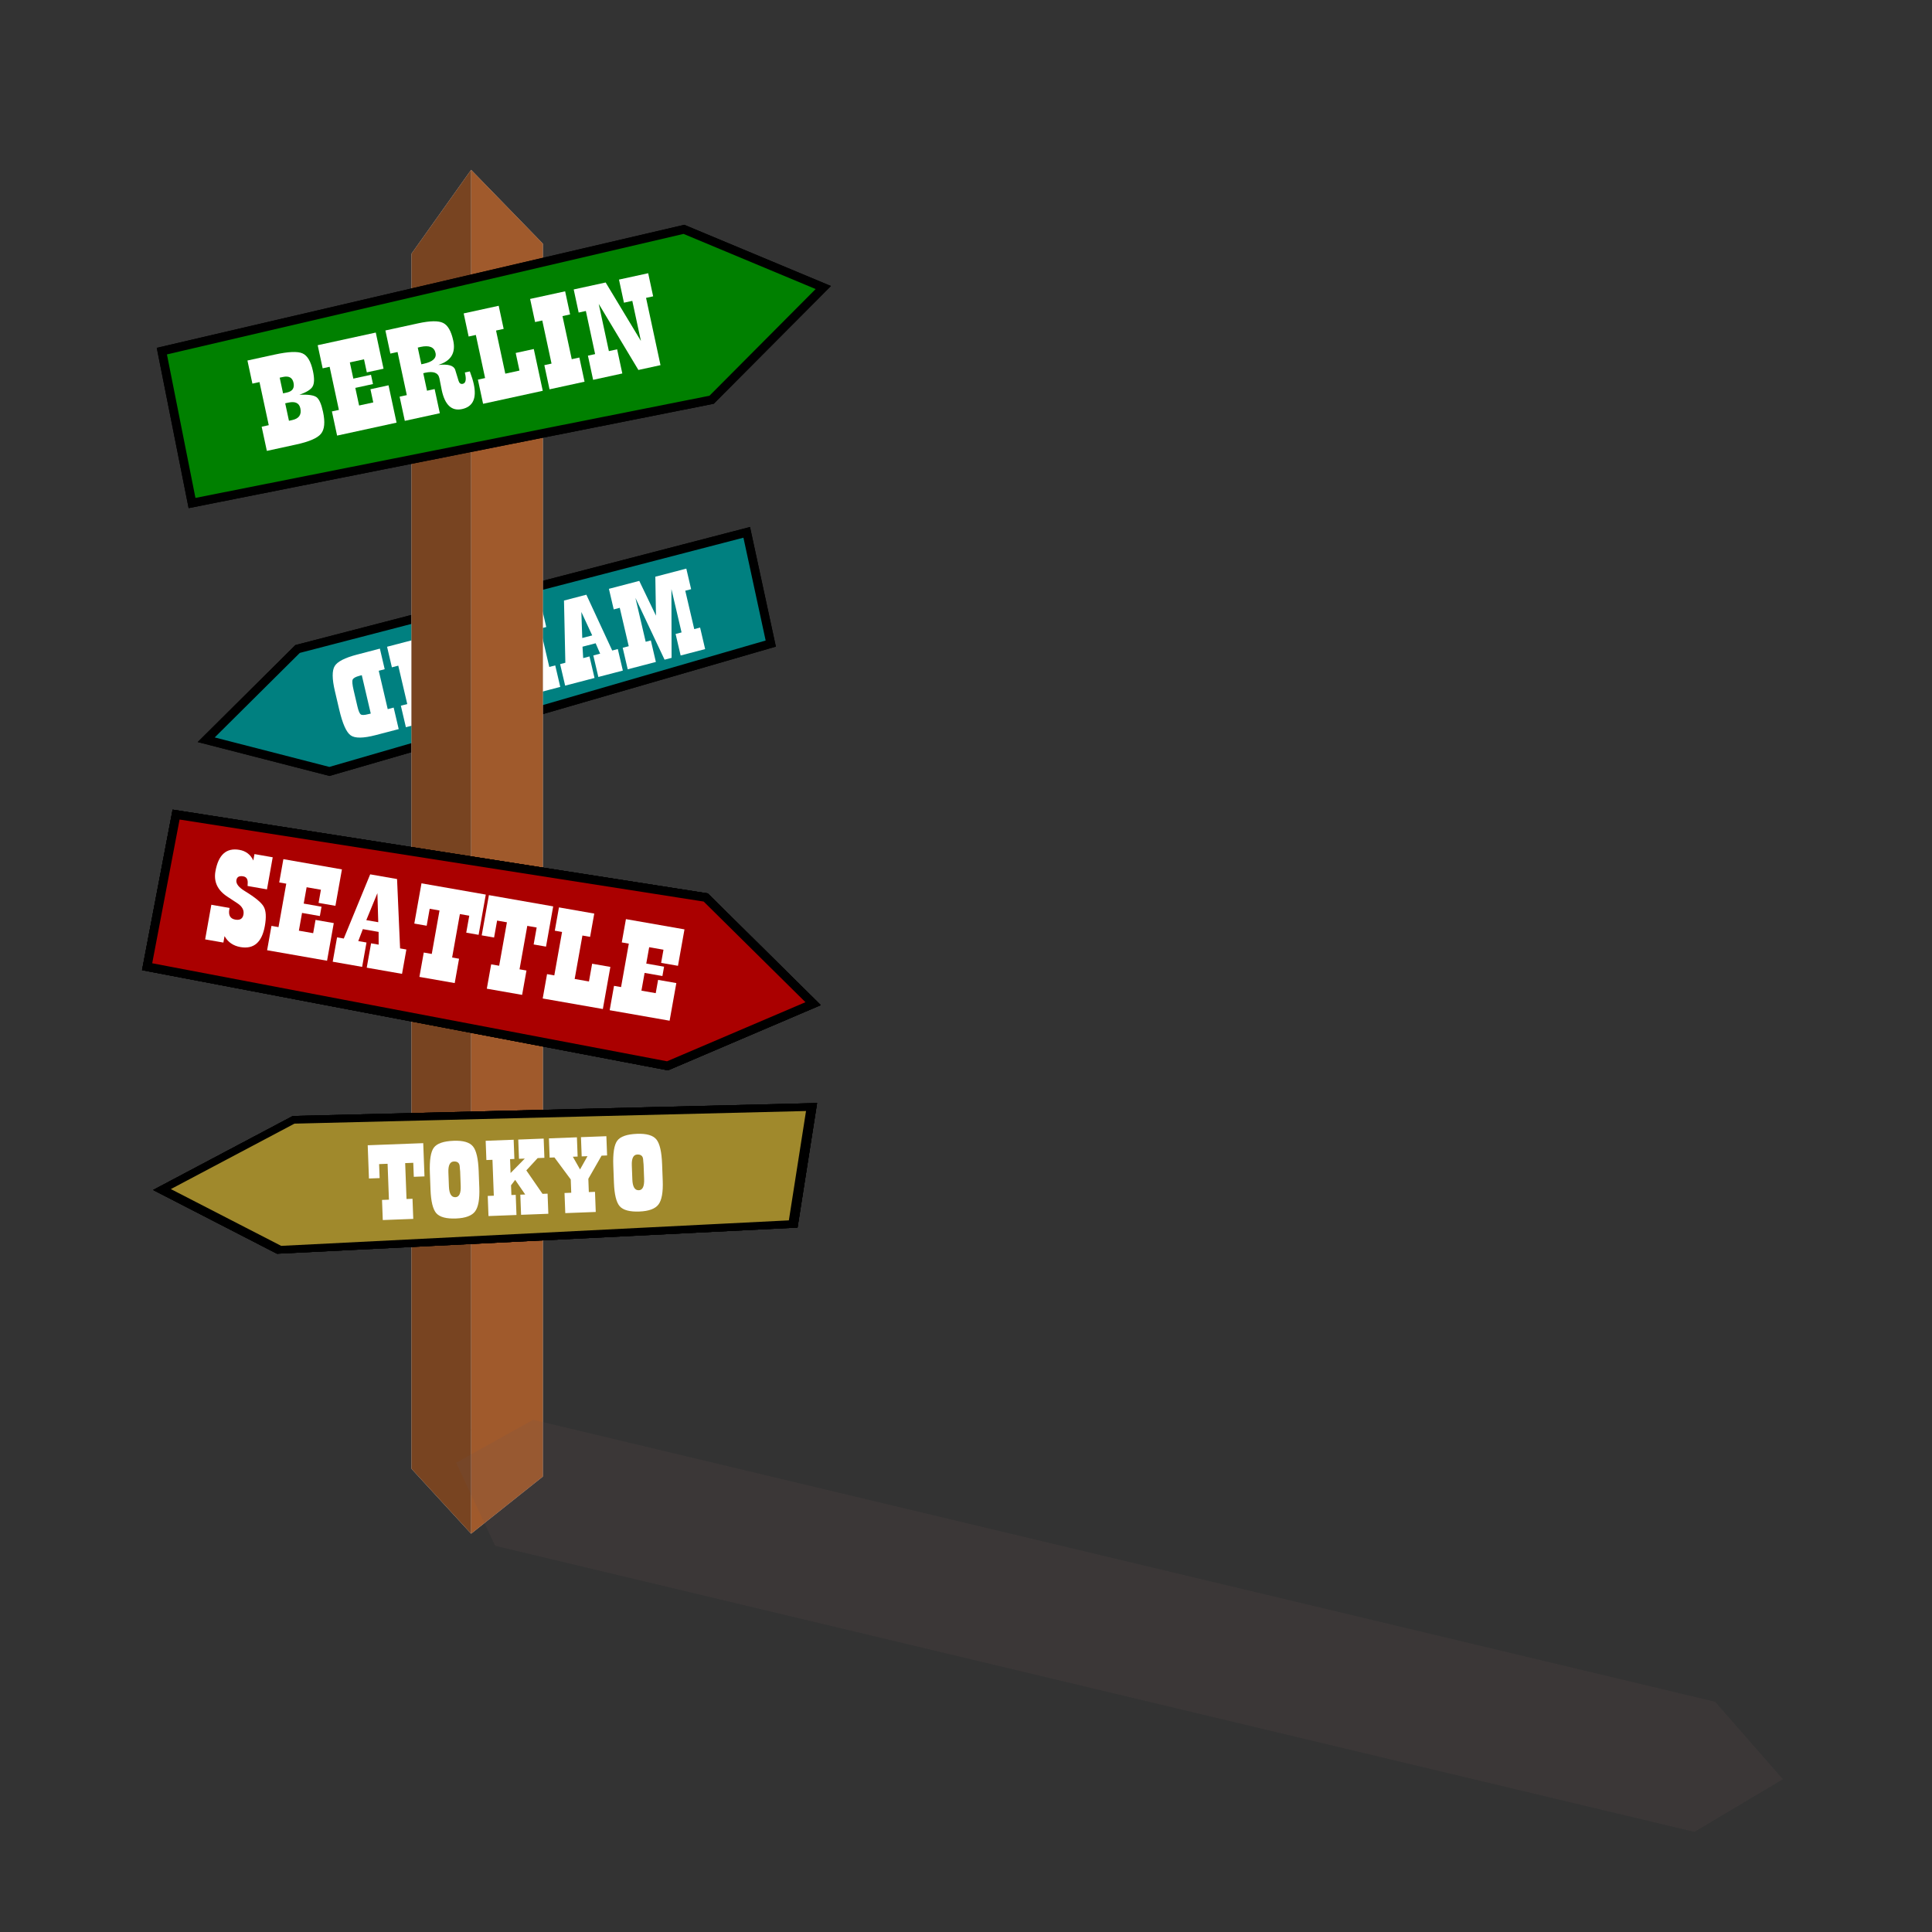 <?xml version="1.0" encoding="UTF-8" standalone="no"?>
<!-- Created with Inkscape (http://www.inkscape.org/) -->

<svg
   xmlns:dc="http://purl.org/dc/elements/1.1/"
   xmlns:cc="http://creativecommons.org/ns#"
   xmlns:rdf="http://www.w3.org/1999/02/22-rdf-syntax-ns#"
   xmlns:svg="http://www.w3.org/2000/svg"
   xmlns="http://www.w3.org/2000/svg"
   xmlns:sodipodi="http://sodipodi.sourceforge.net/DTD/sodipodi-0.dtd"
   xmlns:inkscape="http://www.inkscape.org/namespaces/inkscape"
   id="svg2"
   sodipodi:docname="signpost-places.svg"
   viewBox="0 0 1111 1111"
   version="1.1"
   inkscape:version="0.92.2 5c3e80d, 2017-08-06"
   width="1111"
   height="1111">
  <rect x="0" y="0" width="1111" height="1111" fill="#333333" stroke="none"/>
  <title
     id="title84551">locations signpost</title>
  <defs
     id="defs4" />
  <sodipodi:namedview
     id="base"
     bordercolor="#666666"
     inkscape:pageshadow="2"
     inkscape:window-y="0"
     fit-margin-left="0"
     pagecolor="#ffffff"
     fit-margin-top="0"
     inkscape:window-maximized="0"
     inkscape:zoom="0.33"
     inkscape:window-x="0"
     inkscape:window-height="856"
     showgrid="false"
     borderopacity="1.0"
     inkscape:current-layer="g5400"
     inkscape:cx="898.96547"
     inkscape:cy="806.6263"
     fit-margin-right="0"
     fit-margin-bottom="0"
     inkscape:window-width="1440"
     inkscape:pageopacity="0.0"
     inkscape:document-units="px" />
  <g
     id="layer1"
     inkscape:label="Layer 1"
     inkscape:groupmode="layer"
     transform="translate(17.659,108.252)">
    <g
       id="g5400">
      <g
         id="g84549"
         transform="translate(81.818,-57.576)">
        <g
           style="fill:#008080;stroke:#000000;stroke-width:5;stroke-miterlimit:4;stroke-dasharray:none;stroke-opacity:1"
           transform="matrix(-0.902,0.432,0.432,0.902,283.481,-144.49)"
           id="g5305">
          <path
             d="m 130.85,380.72 15.155,63.648 260.63,-43.305 56.02,-47.034 -69.919,-24.368 z"
             inkscape:connector-curvature="0"
             style="fill:#008080;stroke:#000000;stroke-width:5;stroke-miterlimit:4;stroke-dasharray:none;stroke-opacity:1"
             id="path5281" />
          <path
             inkscape:connector-curvature="0"
             style="fill:#008080;stroke:#000000;stroke-width:5;stroke-miterlimit:4;stroke-dasharray:none;stroke-opacity:1"
             d="m 130.85,380.72 15.155,63.648 260.63,-43.305 56.02,-47.034 -69.919,-24.368 z"
             id="path5283" />
        </g>
        <g
           id="text84436"
           style="font-style:normal;font-weight:normal;font-size:87.78px;line-height:1.25;font-family:sans-serif;letter-spacing:0px;word-spacing:0px;fill:#000000;fill-opacity:1;stroke:none;stroke-width:2.194"
           transform="matrix(-1.191,0.311,0.185,0.791,0,0)"
           aria-label="MADRID">
          <path
             id="path84442"
             style="font-style:normal;font-variant:normal;font-weight:normal;font-stretch:normal;font-family:Playbill;-inkscape-font-specification:Playbill;fill:#ffffff;stroke-width:2.194"
             d="m -145.075,421.046 v 14.959 h -2.915 v 27.903 h 2.915 v 15.644 h -13.587 v -15.644 h 2.486 v -31.932 l -6.686,47.576 h -3.386 l -7.244,-47.147 v 31.503 h 2.872 v 15.644 h -11.83 v -15.644 h 2.829 v -27.903 h -2.829 v -14.959 h 14.959 l 3.858,26.788 3.9,-26.788 z"
             inkscape:connector-curvature="0" />
          <path
             id="path84444"
             style="font-style:normal;font-variant:normal;font-weight:normal;font-stretch:normal;font-family:Playbill;-inkscape-font-specification:Playbill;fill:#ffffff;stroke-width:2.194"
             d="m -114.858,463.907 v 15.644 h -14.187 v -15.644 h 3.043 l -0.9,-7.929 h -6.343 l -0.943,7.929 h 3.3 v 15.644 h -11.83 v -15.644 h 2.7 l 5.829,-42.861 h 10.801 l 6.001,42.861 z m -12.858,-13.93 -2.357,-18.002 -2.443,18.002 z"
             inkscape:connector-curvature="0" />
          <path
             id="path84446"
             style="font-style:normal;font-variant:normal;font-weight:normal;font-stretch:normal;font-family:Playbill;-inkscape-font-specification:Playbill;fill:#ffffff;stroke-width:2.194"
             d="m -112.501,421.046 h 11.058 q 8.787,0 11.358,3.858 2.572,3.858 2.572,17.059 v 13.458 q 0,15.559 -2.486,19.845 -2.443,4.286 -11.444,4.286 h -11.058 v -15.644 h 2.872 v -27.903 h -2.872 z m 11.058,14.959 v 27.903 l 1.243,-0.043 q 2.743,0 3.386,-1.157 0.686,-1.2 0.686,-6.086 v -11.83 q 0,-5.958 -0.686,-7.372 -0.686,-1.414 -3.515,-1.414 z"
             inkscape:connector-curvature="0" />
          <path
             id="path84448"
             style="font-style:normal;font-variant:normal;font-weight:normal;font-stretch:normal;font-family:Playbill;-inkscape-font-specification:Playbill;fill:#ffffff;stroke-width:2.194"
             d="m -54.595,457.735 q 0.471,4.929 0.471,8.401 0,13.844 -6.601,13.844 -6.301,0 -6.301,-14.401 l 0.043,-3.858 0.043,-3.9 q 0,-5.272 -5.058,-5.272 -0.171,0 -0.772,0.043 v 11.315 h 3.086 v 15.644 h -14.187 v -15.644 h 2.915 v -27.903 h -2.915 v -14.959 H -70.582 q 7.244,0 9.687,3.129 2.443,3.086 2.443,12.301 0,11.187 -6.815,12.816 -0.343,0.086 -0.986,0.214 5.829,0.986 6.129,5.272 l 0.214,4.029 0.171,3.215 q 0.129,2.443 1.372,2.443 1.757,0 1.757,-5.786 v -0.943 z m -18.173,-10.93 h 0.943 q 5.486,0 5.486,-5.058 0,-5.786 -5.315,-5.786 -0.343,0 -1.114,0.043 z"
             inkscape:connector-curvature="0" />
          <path
             id="path84450"
             style="font-style:normal;font-variant:normal;font-weight:normal;font-stretch:normal;font-family:Playbill;-inkscape-font-specification:Playbill;fill:#ffffff;stroke-width:2.194"
             d="m -37.965,421.046 v 14.959 h -3.086 v 27.903 h 3.086 v 15.644 h -14.187 v -15.644 h 2.915 v -27.903 h -2.915 v -14.959 z"
             inkscape:connector-curvature="0" />
          <path
             id="path84452"
             style="font-style:normal;font-variant:normal;font-weight:normal;font-stretch:normal;font-family:Playbill;-inkscape-font-specification:Playbill;fill:#ffffff;stroke-width:2.194"
             d="m -34.493,421.046 h 11.058 q 8.787,0 11.358,3.858 2.572,3.858 2.572,17.059 v 13.458 q 0,15.559 -2.486,19.845 -2.443,4.286 -11.444,4.286 h -11.058 v -15.644 h 2.872 v -27.903 h -2.872 z m 11.058,14.959 v 27.903 l 1.243,-0.043 q 2.743,0 3.386,-1.157 0.686,-1.2 0.686,-6.086 v -11.83 q 0,-5.958 -0.686,-7.372 -0.686,-1.414 -3.515,-1.414 z"
             inkscape:connector-curvature="0" />
        </g>
        <path
           d="m 137.14,793.95 34.286,37.336 41.264,-32.857 -35.435,-30.834 z"
           inkscape:connector-curvature="0"
           style="fill:#cccccc;fill-rule:evenodd"
           id="path5382" />
        <path
           d="m 137.14,95.216 v 698.73 l 40.115,-26.355 v -638.34 z"
           inkscape:connector-curvature="0"
           style="fill:#cccccc;fill-rule:evenodd"
           id="path5384" />
        <path
           d="m 177.26,129.26 35.435,-39.825 v 709 L 177.26,767.601 Z"
           inkscape:connector-curvature="0"
           style="fill:#cccccc;fill-rule:evenodd"
           id="path5386" />
        <path
           d="m 137.14,95.216 34.286,-48.223 41.264,42.439 -35.435,39.825 z"
           inkscape:connector-curvature="0"
           style="fill:#cccccc;fill-rule:evenodd"
           id="path5388" />
        <path
           d="m 171.43,46.992 v 784.29 l 41.264,-32.857 v -709 z"
           inkscape:connector-curvature="0"
           style="fill:#a05a2c;fill-rule:evenodd"
           id="path5390" />
        <path
           d="m 137.14,95.216 34.286,-48.223 v 784.29 L 137.14,793.947 Z"
           inkscape:connector-curvature="0"
           style="fill:#784421;fill-rule:evenodd"
           id="path5392" />
        <g
           style="fill:#008000;stroke:#000000;stroke-width:5;stroke-miterlimit:4;stroke-dasharray:none;stroke-opacity:1"
           transform="matrix(0.981,-0.195,0.195,0.981,542.29,-265.76)"
           id="g5275">
          <path
             inkscape:connector-curvature="0"
             style="fill:#008000;stroke:#000000;stroke-width:5;stroke-miterlimit:4;stroke-dasharray:none;stroke-opacity:1"
             d="m -619.35,301.97 v 89.039 h 304.57 l 75.562,-50.768 -72.074,-48.425 z"
             id="path5271" />
          <path
             d="m -619.35,301.97 v 89.039 h 304.57 l 75.562,-50.768 -72.074,-48.425 z"
             inkscape:connector-curvature="0"
             style="fill:#008000;stroke:#000000;stroke-width:5;stroke-miterlimit:4;stroke-dasharray:none;stroke-opacity:1"
             id="path3001" />
        </g>
        <g
           style="fill:#aa0000;stroke:#000000;stroke-width:5;stroke-miterlimit:4;stroke-dasharray:none;stroke-opacity:1"
           transform="matrix(0.927,0.375,-0.375,0.927,113.413,-168.709)"
           id="g5321">
          <g
             transform="matrix(0.981,-0.195,0.195,0.981,665.15,168.53)"
             style="fill:#aa0000;stroke:#000000;stroke-width:5;stroke-miterlimit:4;stroke-dasharray:none;stroke-opacity:1"
             id="g5315">
            <path
               d="m -619.35,301.97 v 89.039 h 304.57 l 75.562,-50.768 -72.074,-48.425 z"
               inkscape:connector-curvature="0"
               style="fill:#aa0000;stroke:#000000;stroke-width:5;stroke-miterlimit:4;stroke-dasharray:none;stroke-opacity:1"
               id="path5317" />
            <path
               inkscape:connector-curvature="0"
               style="fill:#aa0000;stroke:#000000;stroke-width:5;stroke-miterlimit:4;stroke-dasharray:none;stroke-opacity:1"
               d="m -619.35,301.97 v 89.039 h 304.57 l 75.562,-50.768 -72.074,-48.425 z"
               id="path5319" />
          </g>
          <g
             style="fill:#aa0000;stroke:#000000;stroke-width:5;stroke-miterlimit:4;stroke-dasharray:none;stroke-opacity:1"
             transform="matrix(0.981,-0.195,0.195,0.981,665.15,168.53)"
             id="g5309">
            <path
               inkscape:connector-curvature="0"
               style="fill:#aa0000;stroke:#000000;stroke-width:5;stroke-miterlimit:4;stroke-dasharray:none;stroke-opacity:1"
               d="m -619.35,301.97 v 89.039 h 304.57 l 75.562,-50.768 -72.074,-48.425 z"
               id="path5311" />
            <path
               d="m -619.35,301.97 v 89.039 h 304.57 l 75.562,-50.768 -72.074,-48.425 z"
               inkscape:connector-curvature="0"
               style="fill:#aa0000;stroke:#000000;stroke-width:5;stroke-miterlimit:4;stroke-dasharray:none;stroke-opacity:1"
               id="path5313" />
          </g>
        </g>
        <path
           inkscape:connector-curvature="0"
           style="opacity:0.149;fill:#6c5353;fill-rule:evenodd"
           d="m 207.13,765.78 -44.281,24.688 22.406,47.75 689.62,164.53 50.875,-30.281 -38.969,-44.531 -679.66,-162.16 z"
           id="path5347" />
        <g
           style="fill:#a0892c;stroke:#000000;stroke-width:5.863;stroke-miterlimit:4;stroke-dasharray:none;stroke-opacity:1"
           transform="matrix(-0.975,0.195,0.073,0.731,438.004,135.198)"
           id="g5366">
          <g
             transform="matrix(0.981,-0.195,0.195,0.981,665.15,168.53)"
             style="fill:#a0892c;stroke:#000000;stroke-width:5.862;stroke-miterlimit:4;stroke-dasharray:none;stroke-opacity:1"
             id="g5368">
            <path
               inkscape:connector-curvature="0"
               style="fill:#a0892c;stroke:#000000;stroke-width:5.862;stroke-miterlimit:4;stroke-dasharray:none;stroke-opacity:1"
               d="m -619.35,301.97 v 89.039 h 304.57 l 75.562,-50.768 -72.074,-48.425 z"
               id="path5370" />
            <path
               d="m -619.35,301.97 v 89.039 h 304.57 l 75.562,-50.768 -72.074,-48.425 z"
               inkscape:connector-curvature="0"
               style="fill:#a0892c;stroke:#000000;stroke-width:5.862;stroke-miterlimit:4;stroke-dasharray:none;stroke-opacity:1"
               id="path5372" />
          </g>
          <g
             style="fill:#a0892c;stroke:#000000;stroke-width:5.862;stroke-miterlimit:4;stroke-dasharray:none;stroke-opacity:1"
             transform="matrix(0.981,-0.195,0.195,0.981,665.15,168.53)"
             id="g5374">
            <path
               d="m -619.35,301.97 v 89.039 h 304.57 l 75.562,-50.768 -72.074,-48.425 z"
               inkscape:connector-curvature="0"
               style="fill:#a0892c;stroke:#000000;stroke-width:5.862;stroke-miterlimit:4;stroke-dasharray:none;stroke-opacity:1"
               id="path5376" />
            <path
               inkscape:connector-curvature="0"
               style="fill:#a0892c;stroke:#000000;stroke-width:5.862;stroke-miterlimit:4;stroke-dasharray:none;stroke-opacity:1"
               d="m -619.35,301.97 v 89.039 h 304.57 l 75.562,-50.768 -72.074,-48.425 z"
               id="path5378" />
          </g>
        </g>
        <g
           id="text84428"
           style="font-style:normal;font-weight:normal;font-size:83.997px;line-height:1.25;font-family:sans-serif;letter-spacing:0px;word-spacing:0px;fill:#000000;fill-opacity:1;stroke:none;stroke-width:2.1"
           transform="matrix(1.291,-0.049,0.029,0.773,0,0)"
           aria-label="TOKYO">
          <path
             id="path84470"
             style="font-style:normal;font-variant:normal;font-weight:normal;font-stretch:normal;font-family:Playbill;-inkscape-font-specification:Playbill;fill:#ffffff;stroke-width:2.1"
             d="M 93.703,790.801 V 815.532 H 88.946 v -10.418 h -3.609 v 26.7 h 2.666 v 14.97 H 74.427 V 831.815 H 77.503 V 805.115 H 73.729 V 815.532 H 68.972 v -24.732 z"
             inkscape:connector-curvature="0" />
          <path
             id="path84472"
             style="font-style:normal;font-variant:normal;font-weight:normal;font-stretch:normal;font-family:Playbill;-inkscape-font-specification:Playbill;fill:#ffffff;stroke-width:2.1"
             d="m 96.164,825.54 v -12.468 q 0,-14.109 2.174,-18.621 2.174,-4.553 8.941,-4.553 6.357,0 8.49,4.717 2.133,4.676 2.133,18.538 v 12.386 q 0,12.796 -2.297,17.472 -2.297,4.676 -8.613,4.676 -6.439,0 -8.654,-4.471 -2.174,-4.512 -2.174,-17.677 z m 8.244,-12.263 v 10.418 q 0,8.162 2.707,8.162 2.543,0 2.543,-8.244 v -10.705 l -0.082,-2.42 -0.041,-1.682 q -0.164,-3.527 -2.502,-3.527 -2.625,0 -2.625,7.998 z"
             inkscape:connector-curvature="0" />
          <path
             id="path84474"
             style="font-style:normal;font-variant:normal;font-weight:normal;font-stretch:normal;font-family:Playbill;-inkscape-font-specification:Playbill;fill:#ffffff;stroke-width:2.1"
             d="m 147.35,790.801 v 14.314 h -2.994 l -5.25,8.818 6.808,17.882 h 2.256 v 14.97 h -12.14 v -14.97 h 2.174 l -4.224,-11.156 -1.928,3.937 v 7.219 h 1.928 v 14.97 h -12.468 v -14.97 h 2.707 v -26.7 h -2.707 v -14.314 h 12.468 v 14.314 h -1.928 v 10.336 l 6.562,-10.336 h -2.584 v -14.314 z"
             inkscape:connector-curvature="0" />
          <path
             id="path84476"
             style="font-style:normal;font-variant:normal;font-weight:normal;font-stretch:normal;font-family:Playbill;-inkscape-font-specification:Playbill;fill:#ffffff;stroke-width:2.1"
             d="m 175.281,790.801 v 14.314 h -2.461 l -6.275,16.816 v 9.884 h 2.748 v 14.97 h -13.576 v -14.97 h 2.994 v -9.884 l -6.89,-16.816 h -2.133 v -14.314 h 12.468 v 14.314 h -2.133 l 2.994,9.638 3.527,-9.638 h -2.584 v -14.314 z"
             inkscape:connector-curvature="0" />
          <path
             id="path84478"
             style="font-style:normal;font-variant:normal;font-weight:normal;font-stretch:normal;font-family:Playbill;-inkscape-font-specification:Playbill;fill:#ffffff;stroke-width:2.1"
             d="m 177.865,825.54 v -12.468 q 0,-14.109 2.174,-18.621 2.174,-4.553 8.941,-4.553 6.357,0 8.49,4.717 2.133,4.676 2.133,18.538 v 12.386 q 0,12.796 -2.297,17.472 -2.297,4.676 -8.613,4.676 -6.439,0 -8.654,-4.471 -2.174,-4.512 -2.174,-17.677 z m 8.244,-12.263 v 10.418 q 0,8.162 2.707,8.162 2.543,0 2.543,-8.244 v -10.705 l -0.082,-2.42 -0.041,-1.682 q -0.164,-3.527 -2.502,-3.527 -2.625,0 -2.625,7.998 z"
             inkscape:connector-curvature="0" />
        </g>
        <g
           id="text84432"
           style="font-style:normal;font-weight:normal;font-size:100.885px;line-height:1.25;font-family:sans-serif;letter-spacing:0px;word-spacing:0px;fill:#000000;fill-opacity:1;stroke:none;stroke-width:2.522"
           transform="matrix(1.245,0.218,-0.139,0.779,0,0)"
           aria-label="SEATTLE">
          <path
             id="path84455"
             style="font-style:normal;font-variant:normal;font-weight:normal;font-stretch:normal;font-family:Playbill;-inkscape-font-specification:Playbill;fill:#ffffff;stroke-width:2.522"
             d="m 106.136,538.081 v 23.694 h -8.965 l -0.148,-1.773 q -0.296,-4.581 -2.562,-4.581 -2.759,0 -2.759,3.497 0,3.99 4.778,6.946 7.537,4.729 9.556,8.67 2.069,3.892 2.069,13.694 0,18.177 -9.261,18.177 -4.975,0 -7.98,-5.862 v 4.778 h -8.423 v -25.566 h 8.423 v 0.985 q 0,6.65 3.497,6.65 3.251,0 3.251,-4.68 0,-4.827 -3.695,-7.34 l -4.926,-3.399 q -7.389,-5.074 -7.389,-16.699 0,-18.325 9.015,-18.325 4.483,0 7.093,5.862 v -4.729 z"
             inkscape:connector-curvature="0" />
          <path
             id="path84457"
             style="font-style:normal;font-variant:normal;font-weight:normal;font-stretch:normal;font-family:Playbill;-inkscape-font-specification:Playbill;fill:#ffffff;stroke-width:2.522"
             d="m 138.106,538.081 v 26.896 h -7.783 v -9.704 h -6.601 v 12.069 h 8.226 v 6.896 h -8.226 v 13.103 h 6.601 v -9.803 h 8.423 v 27.783 h -27.684 v -17.98 h 3.251 v -32.068 h -3.251 v -17.192 z"
             inkscape:connector-curvature="0" />
          <path
             id="path84459"
             style="font-style:normal;font-variant:normal;font-weight:normal;font-stretch:normal;font-family:Playbill;-inkscape-font-specification:Playbill;fill:#ffffff;stroke-width:2.522"
             d="m 173.376,587.341 v 17.98 h -16.305 v -17.98 h 3.497 l -1.034,-9.113 h -7.29 l -1.084,9.113 h 3.793 v 17.98 H 141.357 v -17.98 h 3.103 l 6.699,-49.26 h 12.414 l 6.896,49.26 z m -14.778,-16.01 -2.709,-20.689 -2.808,20.689 z"
             inkscape:connector-curvature="0" />
          <path
             id="path84461"
             style="font-style:normal;font-variant:normal;font-weight:normal;font-stretch:normal;font-family:Playbill;-inkscape-font-specification:Playbill;fill:#ffffff;stroke-width:2.522"
             d="m 204.557,538.081 v 29.704 h -5.714 v -12.512 h -4.335 v 32.068 h 3.202 v 17.98 h -16.305 v -17.98 h 3.695 v -32.068 h -4.532 v 12.512 h -5.714 v -29.704 z"
             inkscape:connector-curvature="0" />
          <path
             id="path84463"
             style="font-style:normal;font-variant:normal;font-weight:normal;font-stretch:normal;font-family:Playbill;-inkscape-font-specification:Playbill;fill:#ffffff;stroke-width:2.522"
             d="m 235.69,538.081 v 29.704 h -5.714 v -12.512 h -4.335 v 32.068 h 3.202 v 17.98 h -16.305 v -17.98 h 3.695 v -32.068 h -4.532 v 12.512 h -5.714 v -29.704 z"
             inkscape:connector-curvature="0" />
          <path
             id="path84465"
             style="font-style:normal;font-variant:normal;font-weight:normal;font-stretch:normal;font-family:Playbill;-inkscape-font-specification:Playbill;fill:#ffffff;stroke-width:2.522"
             d="m 266.133,574.238 v 31.083 h -27.783 v -17.98 h 3.35 v -32.068 h -3.35 v -17.192 h 16.305 v 17.192 h -3.547 v 32.068 h 6.601 V 574.238 Z"
             inkscape:connector-curvature="0" />
          <path
             id="path84467"
             style="font-style:normal;font-variant:normal;font-weight:normal;font-stretch:normal;font-family:Playbill;-inkscape-font-specification:Playbill;fill:#ffffff;stroke-width:2.522"
             d="m 296.329,538.081 v 26.896 h -7.783 v -9.704 h -6.601 v 12.069 h 8.226 v 6.896 h -8.226 v 13.103 h 6.601 v -9.803 h 8.423 v 27.783 h -27.684 v -17.98 h 3.251 v -32.068 h -3.251 v -17.192 z"
             inkscape:connector-curvature="0" />
        </g>
        <g
           id="text84440"
           style="font-style:normal;font-weight:normal;font-size:100.885px;line-height:1.25;font-family:sans-serif;letter-spacing:0px;word-spacing:0px;fill:#000000;fill-opacity:1;stroke:none;stroke-width:2.522"
           transform="matrix(1.235,-0.269,0.166,0.773,0,0)"
           aria-label="BERLIN">
          <path
             id="path84481"
             style="font-style:normal;font-variant:normal;font-weight:normal;font-stretch:normal;font-family:Playbill;-inkscape-font-specification:Playbill;fill:#ffffff;stroke-width:2.522"
             d="m 7.1,205.105 h 12.709 q 9.458,0 12.414,3.399 3.005,3.399 3.005,14.285 0,8.029 -1.626,10.886 -1.576,2.808 -6.65,3.793 5.813,1.626 7.34,4.335 1.527,2.66 1.527,11.428 0,11.527 -3.005,15.32 -2.956,3.793 -12.019,3.793 H 7.1 v -17.98 h 3.3 V 222.297 H 7.1 Z m 12.709,17.192 v 11.675 h 1.773 q 3.892,0 3.892,-5.911 0,-5.763 -4.138,-5.763 z m 0,19.064 v 13.005 h 1.527 q 4.729,0 4.729,-7.093 0,-5.911 -4.778,-5.911 z"
             inkscape:connector-curvature="0" />
          <path
             id="path84483"
             style="font-style:normal;font-variant:normal;font-weight:normal;font-stretch:normal;font-family:Playbill;-inkscape-font-specification:Playbill;fill:#ffffff;stroke-width:2.522"
             d="m 66.853,205.105 v 26.896 h -7.783 v -9.704 h -6.601 v 12.069 h 8.226 v 6.896 h -8.226 v 13.103 h 6.601 v -9.803 h 8.423 v 27.783 H 39.809 v -17.98 h 3.251 v -32.068 h -3.251 v -17.192 z"
             inkscape:connector-curvature="0" />
          <path
             id="path84485"
             style="font-style:normal;font-variant:normal;font-weight:normal;font-stretch:normal;font-family:Playbill;-inkscape-font-specification:Playbill;fill:#ffffff;stroke-width:2.522"
             d="m 104.98,247.272 q 0.542,5.665 0.542,9.655 0,15.911 -7.586,15.911 -7.241,0 -7.241,-16.551 l 0.049,-4.433 0.049,-4.483 q 0,-6.059 -5.813,-6.059 -0.197,0 -0.887,0.049 v 13.005 h 3.547 v 17.98 H 71.335 v -17.98 h 3.35 v -32.068 h -3.35 v -17.192 h 15.271 q 8.325,0 11.133,3.596 2.808,3.547 2.808,14.138 0,12.857 -7.832,14.729 -0.394,0.099 -1.133,0.246 6.699,1.133 7.044,6.059 l 0.246,4.63 0.197,3.695 q 0.148,2.808 1.576,2.808 2.02,0 2.02,-6.65 v -1.084 z M 84.094,234.71 h 1.084 q 6.305,0 6.305,-5.813 0,-6.65 -6.108,-6.65 -0.394,0 -1.281,0.049 z"
             inkscape:connector-curvature="0" />
          <path
             id="path84487"
             style="font-style:normal;font-variant:normal;font-weight:normal;font-stretch:normal;font-family:Playbill;-inkscape-font-specification:Playbill;fill:#ffffff;stroke-width:2.522"
             d="m 135.571,241.262 v 31.083 h -27.783 v -17.98 h 3.35 v -32.068 h -3.35 v -17.192 h 16.305 v 17.192 h -3.547 v 32.068 h 6.601 V 241.262 Z"
             inkscape:connector-curvature="0" />
          <path
             id="path84489"
             style="font-style:normal;font-variant:normal;font-weight:normal;font-stretch:normal;font-family:Playbill;-inkscape-font-specification:Playbill;fill:#ffffff;stroke-width:2.522"
             d="m 155.028,205.105 v 17.192 h -3.547 v 32.068 h 3.547 v 17.98 h -16.305 v -17.98 h 3.35 v -32.068 h -3.35 v -17.192 z"
             inkscape:connector-curvature="0" />
          <path
             id="path84491"
             style="font-style:normal;font-variant:normal;font-weight:normal;font-stretch:normal;font-family:Playbill;-inkscape-font-specification:Playbill;fill:#ffffff;stroke-width:2.522"
             d="m 193.697,205.105 v 17.192 h -3.3 v 50.048 h -10.295 l -11.33,-53.102 v 35.123 h 3.842 v 17.98 h -13.596 v -17.98 h 3.35 v -32.068 h -3.35 v -17.192 h 14.877 l 10.098,46.994 v -29.802 h -3.892 v -17.192 z"
             inkscape:connector-curvature="0" />
        </g>
      </g>
    </g>
  </g>
</svg>
